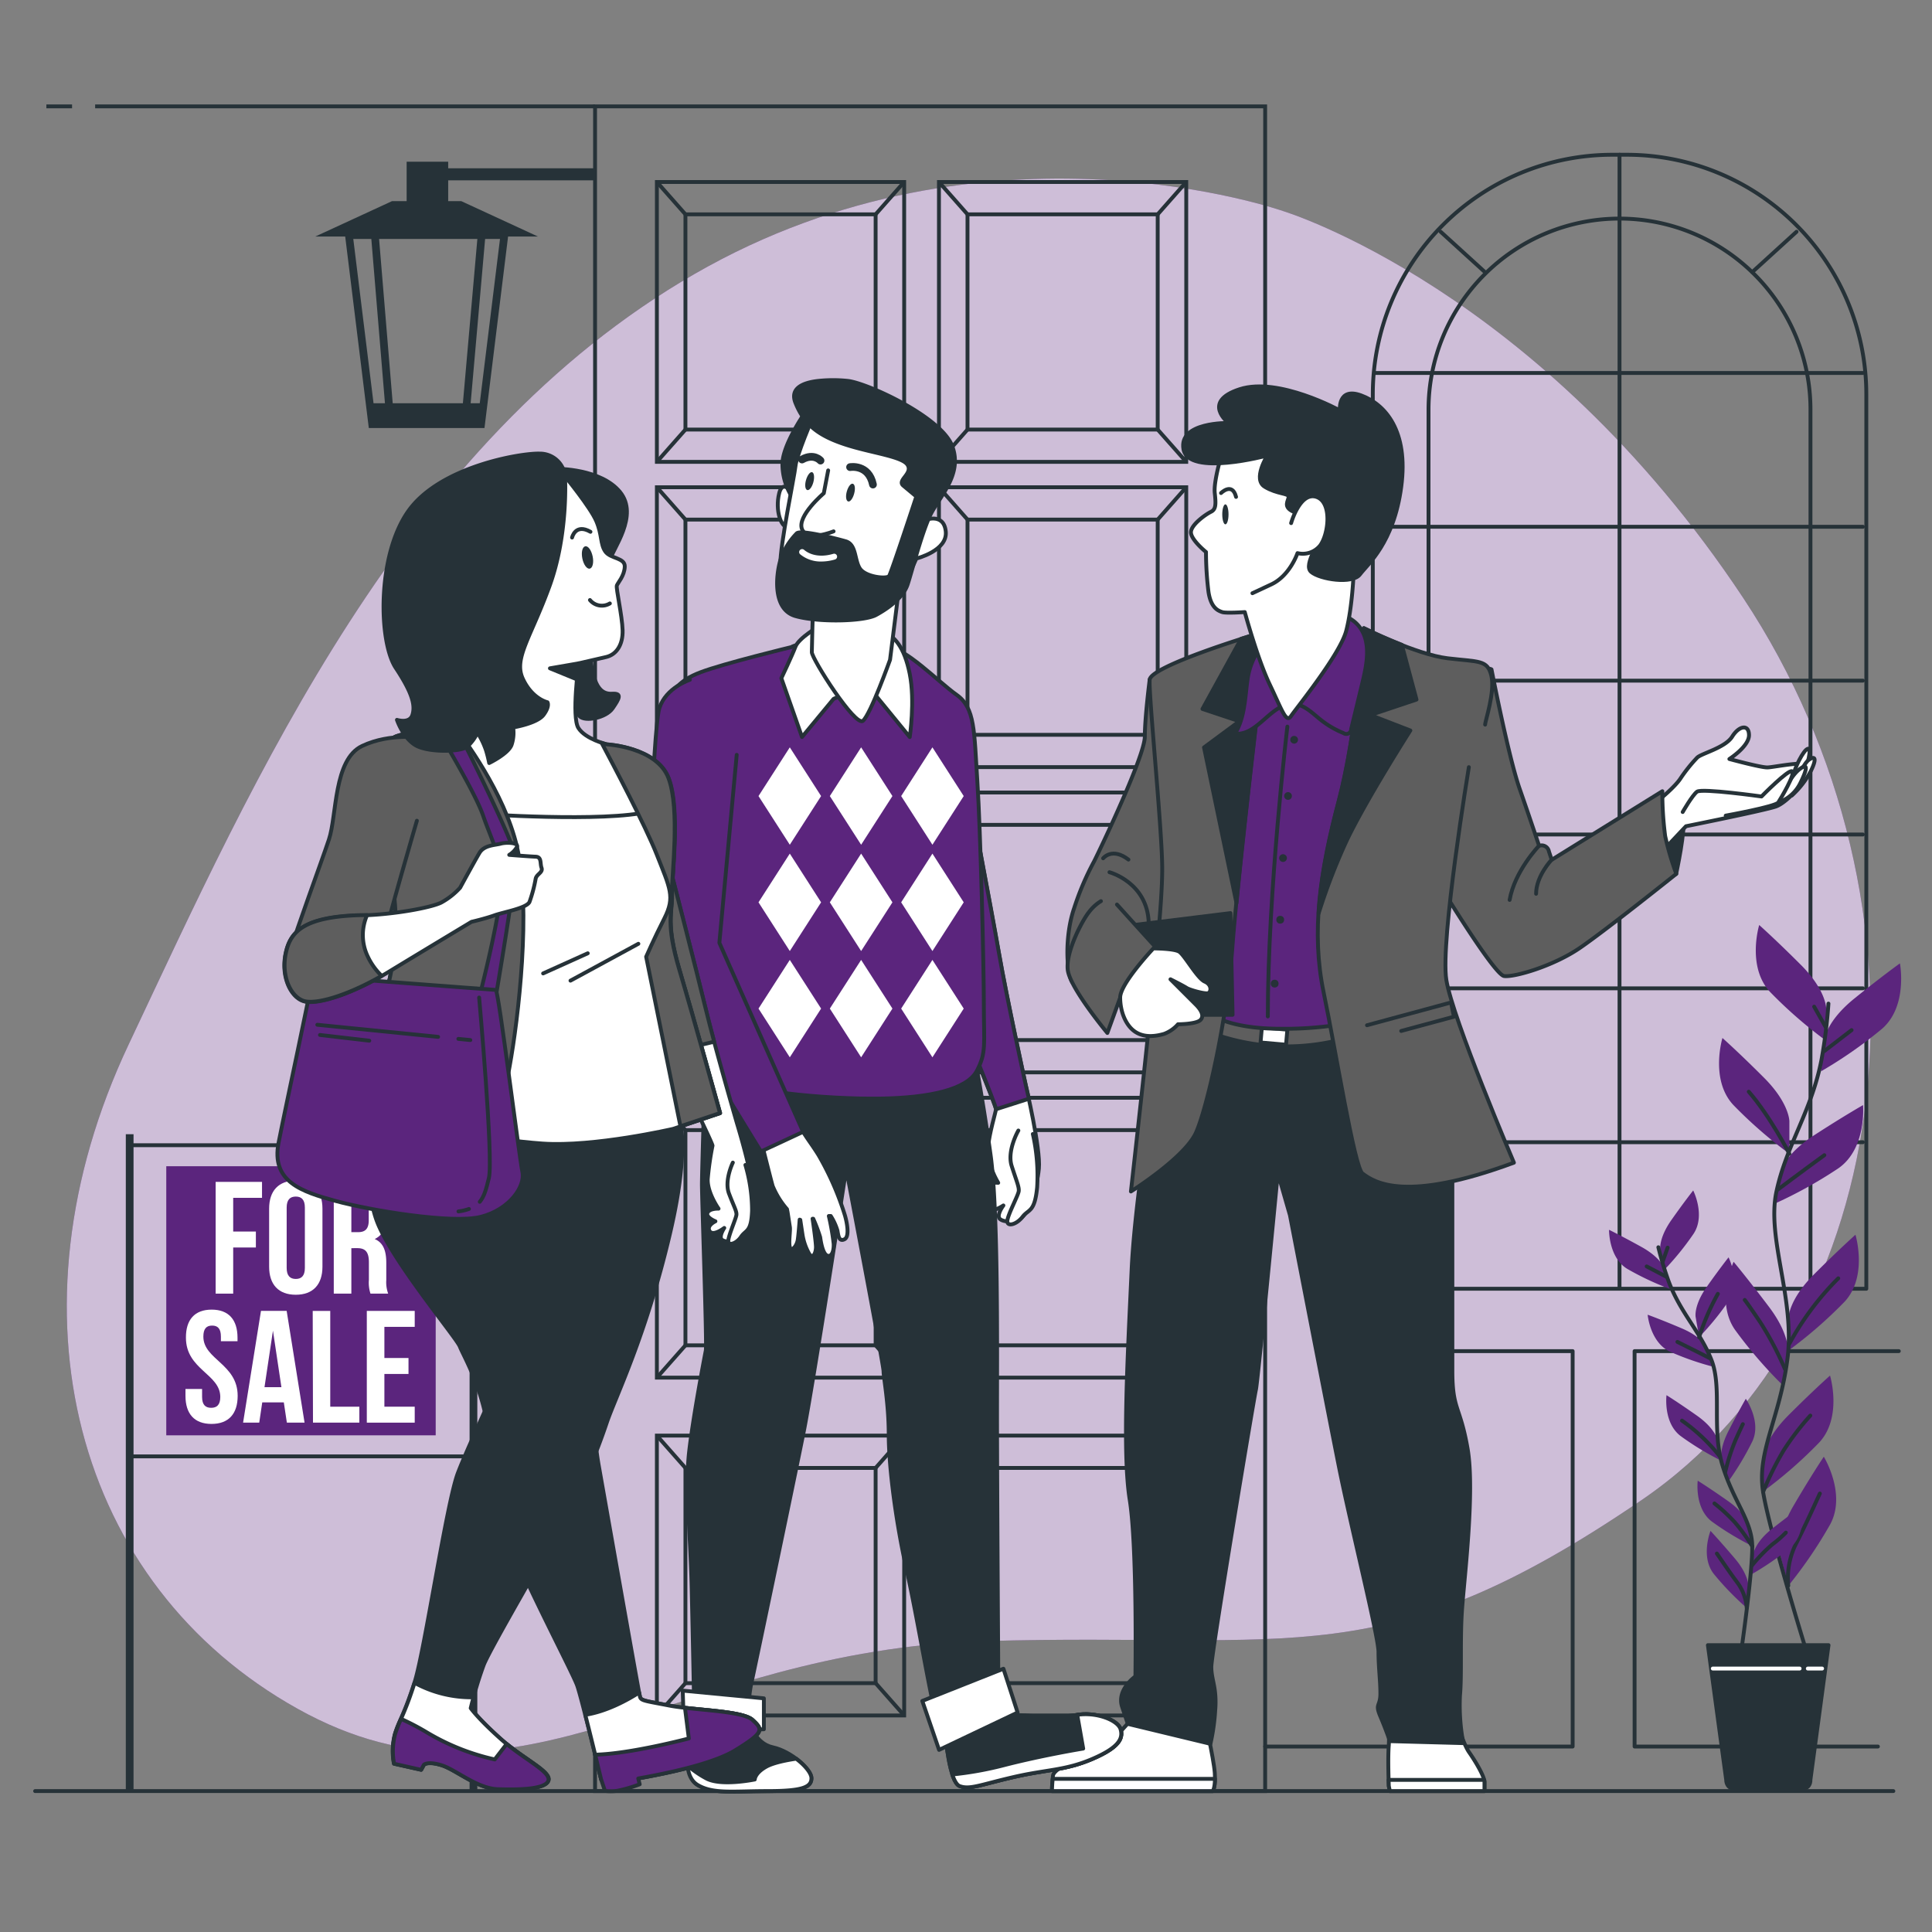 <svg xmlns="http://www.w3.org/2000/svg" viewBox="0 0 500 500"><rect x="0" y="0" width="500" height="500" fill="#808080" stroke="none"/><g id="freepik--background-simple--inject-104"><path d="M332.3,54.7s-77-27.37-152.56,16.21S66,201,33.29,270.32s-13.9,139.8,43.79,171.94S174,427,254.93,424.71,357.62,434,424.78,388.26s79.29-153.69,26.32-233.58S332.3,54.7,332.3,54.7Z" style="fill:#5B257D"></path><path d="M332.3,54.7s-77-27.37-152.56,16.21S66,201,33.29,270.32s-13.9,139.8,43.79,171.94S174,427,254.93,424.71,357.62,434,424.78,388.26s79.29-153.69,26.32-233.58S332.3,54.7,332.3,54.7Z" style="fill:#fff;opacity:0.7"></path></g><g id="freepik--Floor--inject-104"><line x1="9.09" y1="463.53" x2="490" y2="463.53" style="fill:none;stroke:#263238;stroke-linecap:round;stroke-linejoin:round"></line></g><g id="freepik--Window--inject-104"><path d="M417.28,40.05H421a62,62,0,0,1,62,62V333.53a0,0,0,0,1,0,0H355.28a0,0,0,0,1,0,0V102.05A62,62,0,0,1,417.28,40.05Z" style="fill:none;stroke:#263238;stroke-linecap:round;stroke-linejoin:round"></path><path d="M369.7,332.84V106a49.43,49.43,0,0,1,49.43-49.43h0A49.42,49.42,0,0,1,468.55,106V332.84" style="fill:none;stroke:#263238;stroke-linecap:round;stroke-linejoin:round"></path><line x1="419.13" y1="40.05" x2="419.13" y2="333.18" style="fill:none;stroke:#263238;stroke-linecap:round;stroke-linejoin:round"></line><line x1="355.97" y1="96.52" x2="482.11" y2="96.52" style="fill:none;stroke:#263238;stroke-linecap:round;stroke-linejoin:round"></line><line x1="355.97" y1="136.33" x2="482.11" y2="136.33" style="fill:none;stroke:#263238;stroke-linecap:round;stroke-linejoin:round"></line><line x1="355.97" y1="176.15" x2="482.11" y2="176.15" style="fill:none;stroke:#263238;stroke-linecap:round;stroke-linejoin:round"></line><line x1="355.97" y1="215.97" x2="482.11" y2="215.97" style="fill:none;stroke:#263238;stroke-linecap:round;stroke-linejoin:round"></line><line x1="355.97" y1="255.78" x2="482.11" y2="255.78" style="fill:none;stroke:#263238;stroke-linecap:round;stroke-linejoin:round"></line><line x1="355.97" y1="295.6" x2="482.11" y2="295.6" style="fill:none;stroke:#263238;stroke-linecap:round;stroke-linejoin:round"></line><line x1="372.84" y1="59.98" x2="384.28" y2="70.4" style="fill:none;stroke:#263238;stroke-linecap:round;stroke-linejoin:round"></line><line x1="464.94" y1="59.98" x2="453.5" y2="70.4" style="fill:none;stroke:#263238;stroke-linecap:round;stroke-linejoin:round"></line><line x1="327.5" y1="257.25" x2="352.18" y2="257.25" style="fill:none;stroke:#263238;stroke-linecap:round;stroke-linejoin:round"></line><polyline points="328 272 341 272 341 349.67 407 349.67 407 452 327.42 452" style="fill:none;stroke:#263238;stroke-linecap:round;stroke-linejoin:round"></polyline><polyline points="491.41 349.67 423.03 349.67 423.03 452 486 452" style="fill:none;stroke:#263238;stroke-linecap:round;stroke-linejoin:round"></polyline></g><g id="freepik--Door--inject-104"><rect x="154" y="27.53" width="173.42" height="436" style="fill:none;stroke:#263238;stroke-miterlimit:10"></rect><circle cx="317.73" cy="242.96" r="7.36" transform="translate(-24.66 449.72) rotate(-68.53)" style="fill:none;stroke:#263238;stroke-miterlimit:10"></circle><path d="M320.68,243a2.95,2.95,0,1,0-2.95,2.95A2.94,2.94,0,0,0,320.68,243Z" style="fill:none;stroke:#263238;stroke-miterlimit:10"></path><rect x="170" y="47.1" width="64" height="72.43" style="fill:none;stroke:#263238;stroke-miterlimit:10"></rect><rect x="177.39" y="55.47" width="49.22" height="55.7" style="fill:none;stroke:#263238;stroke-miterlimit:10"></rect><line x1="170" y1="47.1" x2="177.39" y2="55.47" style="fill:none;stroke:#263238;stroke-miterlimit:10"></line><line x1="177.39" y1="111.17" x2="170" y2="119.53" style="fill:none;stroke:#263238;stroke-miterlimit:10"></line><line x1="226.61" y1="111.17" x2="234" y2="119.53" style="fill:none;stroke:#263238;stroke-miterlimit:10"></line><line x1="234" y1="47.1" x2="226.61" y2="55.47" style="fill:none;stroke:#263238;stroke-miterlimit:10"></line><rect x="170" y="126.1" width="64" height="72.43" style="fill:none;stroke:#263238;stroke-miterlimit:10"></rect><rect x="177.39" y="134.47" width="49.22" height="55.7" style="fill:none;stroke:#263238;stroke-miterlimit:10"></rect><line x1="170" y1="126.1" x2="177.39" y2="134.47" style="fill:none;stroke:#263238;stroke-miterlimit:10"></line><line x1="177.39" y1="190.17" x2="170" y2="198.53" style="fill:none;stroke:#263238;stroke-miterlimit:10"></line><line x1="226.61" y1="190.17" x2="234" y2="198.53" style="fill:none;stroke:#263238;stroke-miterlimit:10"></line><line x1="234" y1="126.1" x2="226.61" y2="134.47" style="fill:none;stroke:#263238;stroke-miterlimit:10"></line><rect x="170" y="205.1" width="64" height="72.43" style="fill:none;stroke:#263238;stroke-miterlimit:10"></rect><rect x="177.39" y="213.47" width="49.22" height="55.7" style="fill:none;stroke:#263238;stroke-miterlimit:10"></rect><line x1="170" y1="205.1" x2="177.39" y2="213.47" style="fill:none;stroke:#263238;stroke-miterlimit:10"></line><line x1="177.39" y1="269.17" x2="170" y2="277.53" style="fill:none;stroke:#263238;stroke-miterlimit:10"></line><line x1="226.61" y1="269.17" x2="234" y2="277.53" style="fill:none;stroke:#263238;stroke-miterlimit:10"></line><line x1="234" y1="205.1" x2="226.61" y2="213.47" style="fill:none;stroke:#263238;stroke-miterlimit:10"></line><rect x="170" y="284.1" width="64" height="72.43" style="fill:none;stroke:#263238;stroke-miterlimit:10"></rect><rect x="177.39" y="292.47" width="49.22" height="55.7" style="fill:none;stroke:#263238;stroke-miterlimit:10"></rect><line x1="170" y1="284.1" x2="177.39" y2="292.47" style="fill:none;stroke:#263238;stroke-miterlimit:10"></line><line x1="177.39" y1="348.17" x2="170" y2="356.53" style="fill:none;stroke:#263238;stroke-miterlimit:10"></line><line x1="226.61" y1="348.17" x2="234" y2="356.53" style="fill:none;stroke:#263238;stroke-miterlimit:10"></line><line x1="234" y1="284.1" x2="226.61" y2="292.47" style="fill:none;stroke:#263238;stroke-miterlimit:10"></line><rect x="170" y="371.53" width="64" height="72.43" style="fill:none;stroke:#263238;stroke-miterlimit:10"></rect><rect x="177.39" y="379.9" width="49.22" height="55.7" style="fill:none;stroke:#263238;stroke-miterlimit:10"></rect><line x1="170" y1="371.53" x2="177.39" y2="379.9" style="fill:none;stroke:#263238;stroke-miterlimit:10"></line><line x1="177.39" y1="435.6" x2="170" y2="443.96" style="fill:none;stroke:#263238;stroke-miterlimit:10"></line><line x1="226.61" y1="435.6" x2="234" y2="443.96" style="fill:none;stroke:#263238;stroke-miterlimit:10"></line><line x1="234" y1="371.53" x2="226.61" y2="379.9" style="fill:none;stroke:#263238;stroke-miterlimit:10"></line><rect x="243" y="47.1" width="64" height="72.43" style="fill:none;stroke:#263238;stroke-miterlimit:10"></rect><rect x="250.39" y="55.47" width="49.22" height="55.7" style="fill:none;stroke:#263238;stroke-miterlimit:10"></rect><line x1="243" y1="47.1" x2="250.39" y2="55.47" style="fill:none;stroke:#263238;stroke-miterlimit:10"></line><line x1="250.39" y1="111.17" x2="243" y2="119.53" style="fill:none;stroke:#263238;stroke-miterlimit:10"></line><line x1="299.61" y1="111.17" x2="307" y2="119.53" style="fill:none;stroke:#263238;stroke-miterlimit:10"></line><line x1="307" y1="47.1" x2="299.61" y2="55.47" style="fill:none;stroke:#263238;stroke-miterlimit:10"></line><rect x="243" y="126.1" width="64" height="72.43" style="fill:none;stroke:#263238;stroke-miterlimit:10"></rect><rect x="250.39" y="134.47" width="49.22" height="55.7" style="fill:none;stroke:#263238;stroke-miterlimit:10"></rect><line x1="243" y1="126.1" x2="250.39" y2="134.47" style="fill:none;stroke:#263238;stroke-miterlimit:10"></line><line x1="250.39" y1="190.17" x2="243" y2="198.53" style="fill:none;stroke:#263238;stroke-miterlimit:10"></line><line x1="299.61" y1="190.17" x2="307" y2="198.53" style="fill:none;stroke:#263238;stroke-miterlimit:10"></line><line x1="307" y1="126.1" x2="299.61" y2="134.47" style="fill:none;stroke:#263238;stroke-miterlimit:10"></line><rect x="243" y="205.1" width="64" height="72.43" style="fill:none;stroke:#263238;stroke-miterlimit:10"></rect><rect x="250.39" y="213.47" width="49.22" height="55.7" style="fill:none;stroke:#263238;stroke-miterlimit:10"></rect><line x1="243" y1="205.1" x2="250.39" y2="213.47" style="fill:none;stroke:#263238;stroke-miterlimit:10"></line><line x1="250.39" y1="269.17" x2="243" y2="277.53" style="fill:none;stroke:#263238;stroke-miterlimit:10"></line><line x1="299.61" y1="269.17" x2="307" y2="277.53" style="fill:none;stroke:#263238;stroke-miterlimit:10"></line><line x1="307" y1="205.1" x2="299.61" y2="213.47" style="fill:none;stroke:#263238;stroke-miterlimit:10"></line><rect x="243" y="284.1" width="64" height="72.43" style="fill:none;stroke:#263238;stroke-miterlimit:10"></rect><rect x="250.39" y="292.47" width="49.22" height="55.7" style="fill:none;stroke:#263238;stroke-miterlimit:10"></rect><line x1="243" y1="284.1" x2="250.39" y2="292.47" style="fill:none;stroke:#263238;stroke-miterlimit:10"></line><line x1="250.39" y1="348.17" x2="243" y2="356.53" style="fill:none;stroke:#263238;stroke-miterlimit:10"></line><line x1="299.61" y1="348.17" x2="307" y2="356.53" style="fill:none;stroke:#263238;stroke-miterlimit:10"></line><line x1="307" y1="284.1" x2="299.61" y2="292.47" style="fill:none;stroke:#263238;stroke-miterlimit:10"></line><rect x="243" y="371.53" width="64" height="72.43" style="fill:none;stroke:#263238;stroke-miterlimit:10"></rect><rect x="250.39" y="379.9" width="49.22" height="55.7" style="fill:none;stroke:#263238;stroke-miterlimit:10"></rect><line x1="243" y1="371.53" x2="250.39" y2="379.9" style="fill:none;stroke:#263238;stroke-miterlimit:10"></line><line x1="250.39" y1="435.6" x2="243" y2="443.96" style="fill:none;stroke:#263238;stroke-miterlimit:10"></line><line x1="299.61" y1="435.6" x2="307" y2="443.96" style="fill:none;stroke:#263238;stroke-miterlimit:10"></line><line x1="307" y1="371.53" x2="299.61" y2="379.9" style="fill:none;stroke:#263238;stroke-miterlimit:10"></line><line x1="18.65" y1="27.53" x2="12" y2="27.53" style="fill:none;stroke:#263238;stroke-miterlimit:10"></line><line x1="154" y1="27.53" x2="24.62" y2="27.53" style="fill:none;stroke:#263238;stroke-miterlimit:10"></line></g><g id="freepik--Lantern--inject-104"><polygon points="124.5 109.77 96.33 109.77 90.3 60.84 130.53 60.84 124.5 109.77" style="fill:none;stroke:#263238;stroke-miterlimit:10;stroke-width:2px"></polygon><polygon points="136.94 60.71 83.88 60.71 101.57 52.55 119.26 52.55 136.94 60.71" style="fill:#263238;stroke:#263238;stroke-miterlimit:10"></polygon><line x1="101.06" y1="109.57" x2="97.05" y2="61.21" style="fill:none;stroke:#263238;stroke-miterlimit:10;stroke-width:2px"></line><line x1="120.34" y1="109.57" x2="124.6" y2="61.21" style="fill:none;stroke:#263238;stroke-miterlimit:10;stroke-width:2px"></line><polygon points="95.73 104.86 96.33 109.77 124.5 109.77 125.1 104.86 95.73 104.86" style="fill:#263238;stroke:#263238;stroke-miterlimit:10"></polygon><rect x="105.74" y="42.35" width="9.75" height="11.02" style="fill:#263238;stroke:#263238;stroke-miterlimit:10"></rect><rect x="114" y="44.05" width="39.72" height="2.12" style="fill:#263238;stroke:#263238;stroke-miterlimit:10"></rect></g><g id="freepik--Sign--inject-104"><rect x="33.56" y="296.38" width="88.65" height="80.53" style="fill:none;stroke:#263238;stroke-miterlimit:10"></rect><rect x="43.03" y="301.82" width="69.73" height="69.64" style="fill:#5B257D"></rect><line x1="33.56" y1="293.53" x2="33.56" y2="463.5" style="fill:none;stroke:#263238;stroke-linejoin:round;stroke-width:2px"></line><line x1="122.53" y1="293.53" x2="122.53" y2="463.5" style="fill:none;stroke:#263238;stroke-linejoin:round;stroke-width:2px"></line><path d="M60.35,318.72h5.87v4.13H60.35v11.94H55.81V305.87h12V310H60.35Z" style="fill:#fff"></path><path d="M69.65,312.81c0-4.63,2.44-7.27,6.9-7.27s6.9,2.64,6.9,7.27v15c0,4.63-2.44,7.27-6.9,7.27s-6.9-2.64-6.9-7.27Zm4.54,15.33c0,2.06.91,2.85,2.36,2.85s2.35-.79,2.35-2.85V312.52c0-2.07-.9-2.85-2.35-2.85s-2.36.78-2.36,2.85Z" style="fill:#fff"></path><path d="M95.88,334.79a9.06,9.06,0,0,1-.41-3.55v-4.55c0-2.68-.91-3.67-3-3.67H90.93v11.77H86.38V305.87h6.86c4.71,0,6.73,2.19,6.73,6.65v2.27c0,3-1,4.92-3,5.87,2.27.95,3,3.14,3,6.16v4.46a8.59,8.59,0,0,0,.49,3.51ZM90.93,310v8.88H92.7c1.7,0,2.73-.74,2.73-3.05V313c0-2.07-.7-3-2.31-3Z" style="fill:#fff"></path><path d="M54.78,338.93c4.42,0,6.69,2.64,6.69,7.27v.91h-4.3v-1.2c0-2.07-.82-2.85-2.27-2.85s-2.27.78-2.27,2.85c0,5.95,8.88,7.06,8.88,15.33,0,4.63-2.31,7.27-6.77,7.27S48,365.87,48,361.24v-1.78h4.3v2.07c0,2.06.9,2.81,2.35,2.81s2.36-.75,2.36-2.81c0-5.95-8.89-7.07-8.89-15.33C48.08,341.57,50.36,338.93,54.78,338.93Z" style="fill:#fff"></path><path d="M78.82,368.18H74.24l-.79-5.25H67.87l-.78,5.25H62.91l4.63-28.92h6.65ZM68.45,359h4.38l-2.19-14.63Z" style="fill:#fff"></path><path d="M80.93,339.26h4.54v24.79H93v4.13h-12Z" style="fill:#fff"></path><path d="M99.48,351.45h6.24v4.13H99.48v8.47h7.85v4.13H94.93V339.26h12.4v4.13H99.48Z" style="fill:#fff"></path></g><g id="freepik--Plant--inject-104"><path d="M472.61,260.93s0-4.68-6.56-11.24-10.77-10.3-10.77-10.3-3.28,10.77,2.81,17.32a115.23,115.23,0,0,0,14.52,12.65Z" style="fill:#5B257D"></path><path d="M463.09,290.17s0-4.68-6.55-11.24-10.77-10.3-10.77-10.3-3.28,10.77,2.81,17.33a115.15,115.15,0,0,0,14.51,12.64Z" style="fill:#5B257D"></path><path d="M472.19,268.9s.5-4.65,7.71-10.48,11.8-9.1,11.8-9.1,2.12,11.05-4.63,16.93a114.93,114.93,0,0,1-15.77,11Z" style="fill:#5B257D"></path><path d="M460.7,303.44s1-4.58,8.77-9.62S482.15,286,482.15,286s1,11.21-6.37,16.35a115.76,115.76,0,0,1-16.85,9.32Z" style="fill:#5B257D"></path><path d="M462.86,341.09s0-4.68,6.56-11.24,10.77-10.3,10.77-10.3,3.27,10.77-2.81,17.33a115.66,115.66,0,0,1-14.52,12.64Z" style="fill:#5B257D"></path><path d="M462.75,350.28s.67-4.63-4.89-12-9.2-11.73-9.2-11.73-4.77,10.19.32,17.55a115.78,115.78,0,0,0,12.57,14.57Z" style="fill:#5B257D"></path><path d="M456.29,377.52s0-4.68,6.55-11.24S473.61,356,473.61,356s3.28,10.77-2.81,17.33A115.15,115.15,0,0,1,456.29,386Z" style="fill:#5B257D"></path><path d="M460.67,402.21s-1.19-4.53,3.49-12.53S472,377,472,377s5.9,9.59,1.67,17.47a115.73,115.73,0,0,1-10.84,15.91Z" style="fill:#5B257D"></path><path d="M473.2,259.73a131.26,131.26,0,0,1-1.8,14.54c-2.59,13.39-9.07,22-11.66,34.12s4.85,27.67,2.86,43.2-8,24.17-6.31,34.53,11,40.54,11,40.54" style="fill:none;stroke:#263238;stroke-linecap:round;stroke-linejoin:round"></path><line x1="472.13" y1="272.02" x2="479.19" y2="266.59" style="fill:none;stroke:#263238;stroke-linecap:round;stroke-linejoin:round"></line><line x1="472.46" y1="265.77" x2="469.5" y2="260.52" style="fill:none;stroke:#263238;stroke-linecap:round;stroke-linejoin:round"></line><path d="M460.14,307.83s5.91-4.44,12-8.87" style="fill:none;stroke:#263238;stroke-linecap:round;stroke-linejoin:round"></path><path d="M463.09,298.6s-4.93-9.66-10.51-16.07" style="fill:none;stroke:#263238;stroke-linecap:round;stroke-linejoin:round"></path><path d="M463.09,347.75a73.29,73.29,0,0,1,12.65-16.92" style="fill:none;stroke:#263238;stroke-linecap:round;stroke-linejoin:round"></path><path d="M461.94,354.32a82.27,82.27,0,0,0-6.4-12.15c-3.45-5.1-4-5.75-4-5.75" style="fill:none;stroke:#263238;stroke-linecap:round;stroke-linejoin:round"></path><path d="M456.29,386.12a79.5,79.5,0,0,1,5.32-10.77,69.29,69.29,0,0,1,6.9-9" style="fill:none;stroke:#263238;stroke-linecap:round;stroke-linejoin:round"></path><path d="M462.8,410.37A20.1,20.1,0,0,1,464.57,400c2.47-4.77,5.26-11,6.41-13.48" style="fill:none;stroke:#263238;stroke-linecap:round;stroke-linejoin:round"></path><path d="M429.68,323.48s-.51-2.93,2.89-7.76,5.63-7.63,5.63-7.63,3.23,6.4.12,11.17a72.43,72.43,0,0,1-7.73,9.51Z" style="fill:#5B257D"></path><path d="M438.82,340.79s-.51-2.94,2.89-7.76,5.64-7.63,5.64-7.63,3.22,6.4.11,11.17a72.75,72.75,0,0,1-7.73,9.5Z" style="fill:#5B257D"></path><path d="M430.8,328.44s-.81-2.87-6-5.74-8.38-4.43-8.38-4.43-.13,7.17,4.73,10.12a73.62,73.62,0,0,0,11.09,5.21Z" style="fill:#5B257D"></path><path d="M441.76,348.85s-1.11-2.77-6.54-5.08-8.81-3.52-8.81-3.52.63,7.13,5.78,9.56a73.43,73.43,0,0,0,11.57,4Z" style="fill:#5B257D"></path><path d="M444.49,372.69s-.51-2.93-5.33-6.33-7.87-5.29-7.87-5.29-.89,7.11,3.64,10.56A73.16,73.16,0,0,0,445.41,378Z" style="fill:#5B257D"></path><path d="M445.56,378.44s-.92-2.83,1.76-8.09,4.49-8.35,4.49-8.35,4.1,5.88,1.71,11a74.24,74.24,0,0,1-6.3,10.51Z" style="fill:#5B257D"></path><path d="M453.79,402.13s.34-3,5-6.63,7.55-5.73,7.55-5.73,1.29,7.05-3,10.75a73.21,73.21,0,0,1-10.1,6.94Z" style="fill:#5B257D"></path><path d="M452.57,394.82s-.51-2.93-5.33-6.33-7.87-5.29-7.87-5.29-.89,7.11,3.64,10.56a73.34,73.34,0,0,0,10.47,6.35Z" style="fill:#5B257D"></path><path d="M452.5,410.78s.26-3-3.55-7.48-6.27-7.11-6.27-7.11-2.66,6.66.85,11.14a73.3,73.3,0,0,0,8.52,8.8Z" style="fill:#5B257D"></path><path d="M429.18,322.79a84.39,84.39,0,0,0,2.7,8.93c3.08,8.11,8.08,12.82,11,20.13s0,17.87,2.9,27.4,7.66,14.28,7.7,21-2.6,25.27-2.6,25.27" style="fill:none;stroke:#263238;stroke-linecap:round;stroke-linejoin:round"></path><line x1="431.18" y1="330.38" x2="426.16" y2="327.75" style="fill:none;stroke:#263238;stroke-linecap:round;stroke-linejoin:round"></line><line x1="430.3" y1="326.5" x2="431.58" y2="322.89" style="fill:none;stroke:#263238;stroke-linecap:round;stroke-linejoin:round"></line><path d="M442.59,351.54s-4.19-2.14-8.48-4.26" style="fill:none;stroke:#263238;stroke-linecap:round;stroke-linejoin:round"></path><path d="M439.73,346.07a60.76,60.76,0,0,1,4.85-11.22" style="fill:none;stroke:#263238;stroke-linecap:round;stroke-linejoin:round"></path><path d="M445.07,376.9a46.65,46.65,0,0,0-9.77-9.24" style="fill:none;stroke:#263238;stroke-linecap:round;stroke-linejoin:round"></path><path d="M446.5,380.89a52.88,52.88,0,0,1,2.7-8.32c1.61-3.57,1.85-4,1.85-4" style="fill:none;stroke:#263238;stroke-linecap:round;stroke-linejoin:round"></path><path d="M453.28,405.29a43.39,43.39,0,0,1,5.39-5.6,29.5,29.5,0,0,0,3.51-3.05" style="fill:none;stroke:#263238;stroke-linecap:round;stroke-linejoin:round"></path><path d="M453.5,400.22A49.24,49.24,0,0,0,449,394a44.24,44.24,0,0,0-5.3-4.91" style="fill:none;stroke:#263238;stroke-linecap:round;stroke-linejoin:round"></path><path d="M452.05,416.13a12.7,12.7,0,0,0-2.24-6.31c-2.06-2.72-4.49-6.34-5.48-7.76" style="fill:none;stroke:#263238;stroke-linecap:round;stroke-linejoin:round"></path><path d="M467.09,462.73H448.21c-.82,0-1.48-1-1.48-2.16L442,425.76h31.22l-4.68,34.81C468.58,461.76,467.92,462.73,467.09,462.73Z" style="fill:#263238;stroke:#263238;stroke-linecap:round;stroke-linejoin:round"></path><line x1="443.27" y1="431.82" x2="465.74" y2="431.82" style="fill:none;stroke:#fff;stroke-linecap:round;stroke-linejoin:round"></line><line x1="467.86" y1="431.82" x2="471.56" y2="431.82" style="fill:none;stroke:#fff;stroke-linecap:round;stroke-linejoin:round"></line></g><g id="freepik--character-3--inject-104"><path d="M293.31,444.31s-5.27,6.58-8.43,8.16-12.11,4.74-12.38,7.11-.26,3.95-.26,3.95h41.62s.79-1,.52-4.74-2.89-15.27-2.89-15.27Z" style="fill:#fff;stroke:#263238;stroke-linecap:round;stroke-linejoin:round"></path><path d="M314.43,460.37h-42c-.18,1.93-.18,3.16-.18,3.16h41.62S314.41,462.79,314.43,460.37Z" style="fill:#fff;stroke:#263238;stroke-linecap:round;stroke-linejoin:round"></path><path d="M359.42,462.22s-.29-7.32,0-10.54a46.66,46.66,0,0,0-.26-7.9h17.38s1.85,7.11,3.69,9.74,3.95,6.33,3.95,7.64v2.37H359.69Z" style="fill:#fff;stroke:#263238;stroke-linecap:round;stroke-linejoin:round"></path><path d="M384.18,461.16a2.2,2.2,0,0,0-.08-.52H359.37l.05,1.58.27,1.31h24.49Z" style="fill:#fff;stroke:#263238;stroke-linecap:round;stroke-linejoin:round"></path><path d="M301.22,264.74s-7.38,42.27-8.36,63.91-2.46,47.19-.49,59.48,1.47,45.72,1.47,45.72-4.91,3.44-3.44,7.87l1.48,4.42,21.38,5.16a53.24,53.24,0,0,0,1.23-8.6c.49-5.9-1-7.87-1-11.31s11.05-69.77,11.54-71.73,5.67-56.09,5.67-56.09l3.14,10.93s9.71,50.23,12.66,65,10.25,44,10.25,48,.49,7.37.49,10.81-1.47,2.46,0,5.9,2.46,6.4,2.46,6.4l19,.51a52.66,52.66,0,0,1-.86-12.31c.49-5.41,0-13.77.49-21.63s3.44-31,1.48-42.28-3.94-9.84-3.94-20.16V291.77c0-8.84-4.91-27.53-4.91-27.53s-34.91,3.45-47.2,2.46S301.22,264.74,301.22,264.74Z" style="fill:#263238;stroke:#263238;stroke-linecap:round;stroke-linejoin:round"></path><path d="M314.06,267.54a56.54,56.54,0,0,0,36.92.32l-1-5.18s-19.76.32-26.24-.65-10-1.29-10-1.29" style="fill:#5e5e5e;stroke:#263238;stroke-linecap:round;stroke-linejoin:round"></path><rect x="326.39" y="266.18" width="6.62" height="3.91" transform="translate(24.83 -27.93) rotate(5.04)" style="fill:#fff;stroke:#263238;stroke-linecap:round;stroke-linejoin:round"></rect><path d="M340,161.94s-13.93,3.24-18.79,5.18-5.83,40.49-5.83,54.75-3.89,38.54-2.91,39.84,6.47,4.53,18.78,4.53a91.31,91.31,0,0,0,20.09-1.94s-5.19-22,1-43.08,9.39-48.59,7.12-53.13S340,161.94,340,161.94Z" style="fill:#5B257D;stroke:#263238;stroke-linecap:round;stroke-linejoin:round"></path><path d="M333.17,188.05s-5.06,42.56-5.06,75" style="fill:none;stroke:#263238;stroke-linecap:round;stroke-linejoin:round"></path><path d="M335.92,191.45a1,1,0,1,1-1-1A1,1,0,0,1,335.92,191.45Z" style="fill:#263238"></path><path d="M334.34,206a1,1,0,1,1-1-1A1,1,0,0,1,334.34,206Z" style="fill:#263238"></path><path d="M333.05,222.07a1,1,0,1,1-1-1A1,1,0,0,1,333.05,222.07Z" style="fill:#263238"></path><circle cx="331.32" cy="238.03" r="1.01" style="fill:#263238"></circle><circle cx="329.88" cy="254.56" r="1.01" style="fill:#263238"></circle><path d="M297.54,175.87s-1.26,9.76-1.26,14.75-11.45,28.95-13.11,32.27A71.17,71.17,0,0,0,278,235c-2.49,7.2-2,16.47-.61,19s9.21,2.63,14.47-.42,10.52-13.57,11.91-27.14.27-39.62-.28-44.6S300.74,174.69,297.54,175.87Z" style="fill:#5e5e5e;stroke:#263238;stroke-linecap:round;stroke-linejoin:round"></path><path d="M287.13,225.73s9.83,2.63,10.16,13.11" style="fill:none;stroke:#263238;stroke-linecap:round;stroke-linejoin:round"></path><path d="M285.49,222.13s2.29-2.95,6.55.33" style="fill:none;stroke:#263238;stroke-linecap:round;stroke-linejoin:round"></path><path d="M325.72,181.38s-5.51,46.32-6.81,64.13-6.47,41.14-9.39,47.62-16.84,15.22-16.84,15.22,2.59-23,4.21-38.54,3.89-35,3.89-45-3.57-45.35-3.24-48.91,27.21-11.66,27.21-11.66A44.71,44.71,0,0,1,325.72,181.38Z" style="fill:#5e5e5e;stroke:#263238;stroke-linecap:round;stroke-linejoin:round"></path><path d="M320,233.71c2.05-21,5.77-52.33,5.77-52.33a44.71,44.71,0,0,0-1-17.17s-1.41.42-3.57,1.11l-10,18.16,9.55,3.18-9.15,6.77Z" style="fill:#263238;stroke:#263238;stroke-linecap:round;stroke-linejoin:round"></path><path d="M433.79,226.15s2.54-11.6,1.82-14.86-8-.36-8,3.26S431.62,224.34,433.79,226.15Z" style="fill:#263238;stroke:#263238;stroke-linecap:round;stroke-linejoin:round"></path><path d="M429.45,206.94s4-3.26,5.43-5.43a40,40,0,0,1,4.35-5.44c1.09-1.09,7.25-2.54,9.06-5.43s4.35-3.27,4.35-.37-5.08,6.16-5.08,6.16,8,2.18,9.79,2.18,11.23-2.18,11.23,0-5.8,9.06-9.06,10.14-23.19,5.08-23.19,5.08l-5.8,6.16S427.27,213.1,429.45,206.94Z" style="fill:#fff;stroke:#263238;stroke-linecap:round;stroke-linejoin:round"></path><path d="M467.45,198.59s1.61-5.11.44-4.82-3.51,5.11-3.8,7S467.45,198.59,467.45,198.59Z" style="fill:#fff;stroke:#263238;stroke-linecap:round;stroke-linejoin:round"></path><path d="M463.72,205.88a23.26,23.26,0,0,0,5-6.49c1.77-3.7.6-3.64-.64-2.71s-2.67,4.35-3.66,5.88-2,2.93-2,2.93" style="fill:#fff;stroke:#263238;stroke-linecap:round;stroke-linejoin:round"></path><path d="M460.21,207.68a9.89,9.89,0,0,0,5.63-4.85c1.9-3.8,1.9-5,.59-4.24s-2.34,2-3.65,4.09a10.17,10.17,0,0,1-3.37,3.21" style="fill:#fff;stroke:#263238;stroke-linecap:round;stroke-linejoin:round"></path><path d="M435.48,210.15s2.47-4.33,3.71-5.26,16.69,1.24,16.69,1.24,7-7.14,7.92-6.52-2.9,7-3.59,8.07-13.6,3.4-13.6,3.4" style="fill:#fff;stroke:#263238;stroke-linecap:round;stroke-linejoin:round"></path><path d="M386,173.24s4.35,22.47,7.25,30.8,5.07,14.86,5.07,14.86a1.91,1.91,0,0,1,2.54,1.45l.72,2.17,28.63-17.75a87.75,87.75,0,0,0,.73,11.59,72.26,72.26,0,0,0,2.89,9.79s-18.11,14.49-25,19.2-17,7.61-19.57,7.25-16.67-23.55-16.67-23.55,5.44-31.53,6.16-42S384.15,172.16,386,173.24Z" style="fill:#5e5e5e;stroke:#263238;stroke-linecap:round;stroke-linejoin:round"></path><path d="M401.54,222.52s-4,4.2-4,8.79" style="fill:none;stroke:#263238;stroke-linecap:round;stroke-linejoin:round"></path><path d="M398.28,218.9s-6.28,6.51-7.59,14" style="fill:none;stroke:#263238;stroke-linecap:round;stroke-linejoin:round"></path><path d="M380.14,198.54s-7.45,45-5.83,55.07S391.8,300.9,391.8,300.9c-28,10.36-36,5.19-39.19,2.8-2.09-1.57-6.81-31.3-10.05-46.85s-1-31.1,3.89-49.56,6.48-44.7,6.48-44.7,13.6,6.8,21.7,7.77,10.36.33,11.34,4.54-1.62,11.66-1.62,12.63" style="fill:#5e5e5e;stroke:#263238;stroke-linecap:round;stroke-linejoin:round"></path><path d="M348.63,217.32C353.8,206.57,365,189.05,365,189.05l-10.35-4,11.94-4-3.8-14.18c-5.34-2.09-9.81-4.32-9.81-4.32s-1.62,26.24-6.48,44.7c-2.75,10.46-4.67,20-5.23,29.1A155.5,155.5,0,0,1,348.63,217.32Z" style="fill:#263238;stroke:#263238;stroke-linecap:round;stroke-linejoin:round"></path><polyline points="353.78 265.33 375.53 259.44 376.27 263.12 362.63 266.81" style="fill:none;stroke:#263238;stroke-linecap:round;stroke-linejoin:round"></polyline><path d="M327.79,165.65a18.37,18.37,0,0,0-4.93,10.25c-.67,4.77-.7,9.85-3.23,13.95,5.84.7,9.43-8.13,15.29-7.65,2.65.22,4.68,2.32,6.77,4a24.05,24.05,0,0,0,6,3.52,1.27,1.27,0,0,0,2-1.07q1.49-6.1,2.95-12.2c1.17-4.82,2.18-10.43-.9-14.33-2.47-3.12-7-4-10.89-3.29A25.26,25.26,0,0,0,327.79,165.65Z" style="fill:#5B257D;stroke:#263238;stroke-linecap:round;stroke-linejoin:round"></path><path d="M316,118.21s-1.94,6.48-1.62,9.39.32,4.22-1,4.86S307.9,136,308.23,138s3.88,4.86,3.88,4.86a84.59,84.59,0,0,0,.65,10.36c.65,4.22,2.59,4.86,3.56,5.19s5.83,0,5.83,0,3.24,12,6.48,18.78,4.21,10.05,5.51,8.1,12.63-15.87,14.25-22S350.33,148,350.33,148s6.48-9.72-4.21-22.35-18.78-13.6-23-13S316,118.21,316,118.21Z" style="fill:#fff;stroke:#263238;stroke-linecap:round;stroke-linejoin:round"></path><path d="M317.94,109.47s-12.95-.33-11.66,6.8,21.7,1.62,21.7,1.62-3.88,6.15-.64,8.1,6.15,1.61,6.15,2.59-1.62,2.59,1.3,3.88,6.8,1,7.12,4.21-4.86,9.4-2.59,11.34,10.69,3.24,12.63.65,8.75-8.1,10.69-22.67-4.21-21.38-10.36-23.65-5.51,3.89-5.51,3.89-15.87-8.75-25.91-5.51S317.94,109.47,317.94,109.47Z" style="fill:#263238;stroke:#263238;stroke-linecap:round;stroke-linejoin:round"></path><path d="M334.14,135.38s2.27-8.1,6.48-6.8,3.24,9.71,1,12.63a5.79,5.79,0,0,1-5.83,1.94s-1.94,5.83-6.8,8.1l-4.86,2.27" style="fill:#fff;stroke:#263238;stroke-linecap:round;stroke-linejoin:round"></path><path d="M316,127.6s2.91-2.91,3.89,1" style="fill:none;stroke:#263238;stroke-linecap:round;stroke-linejoin:round"></path><path d="M317.94,133.11c0,1.43-.36,2.59-.81,2.59s-.81-1.16-.81-2.59.37-2.59.81-2.59S317.94,131.68,317.94,133.11Z" style="fill:#263238"></path><path d="M286.58,262.37s6.09-5.26,8-10.53-3-9.14-6.09-6.37S286.58,262.37,286.58,262.37Z" style="fill:#fff;stroke:#263238;stroke-linecap:round;stroke-linejoin:round"></path><polygon points="293.78 239.35 318.44 236.31 318.99 262.63 298.21 262.63 291.84 241.57 293.78 239.35" style="fill:#263238;stroke:#263238;stroke-linecap:round;stroke-linejoin:round"></polygon><path d="M289.07,234.09s10.25,11.36,11.08,12.19-1.93,4.43-3.87,7.2-6.38,4.71-6.38,4.71l-3.32,9.14s-9.7-11.63-10.25-16.34,3.88-13,5.54-15a11.16,11.16,0,0,1,3.05-2.77" style="fill:#5e5e5e;stroke:#263238;stroke-linecap:round;stroke-linejoin:round"></path><path d="M298.49,245.45s5.27,0,6.65.83,4.71,6.93,6.65,7.76,1.66,2.77.83,3-4.71-.83-5.54-1.38-4.16-2.22-4.16-2.22,5.55,5.54,6.65,6.65,2.22,2.77,1.11,3.88-5.82,1.11-5.82,1.11a8.91,8.91,0,0,1-3.6,2.49c-1.94.56-5,1.11-7.48-.55s-3.88-5.27-3.88-8.87S298.49,245.45,298.49,245.45Z" style="fill:#fff;stroke:#263238;stroke-linecap:round;stroke-linejoin:round"></path></g><g id="freepik--character-2--inject-104"><path d="M250.59,204s5.78,30.5,7.89,42.51,7,34.46,7,34.46,3.89,16.31,3.38,21.47-2.43,10.74-4.25,12.49-5.63,1.36-6.06.22,1.13-3.18,1.13-3.18-3.53,2.4-4.45.66,1.92-2.83,1.92-2.83-2.88-1.38-2.2-2.69,3.39-1,3.39-1-3.08-5-2.67-9.05,2-9.13,2.08-9.95-8.57-21.71-8.57-21.71-8.67-30.11-12.06-40.32,1.53-20,3.57-21.18S250.59,204,250.59,204Z" style="fill:#fff;stroke:#263238;stroke-linecap:round;stroke-linejoin:round"></path><path d="M263.55,292.58s-3,5.2-1.73,9.17,1.94,5.4,1.83,6.49-2.79,6-2.95,7.67,2.36,1.06,3.94-1,3.12-1.07,3.77-7.59a48.93,48.93,0,0,0-1.11-13.84" style="fill:#fff;stroke:#263238;stroke-linecap:round;stroke-linejoin:round"></path><path d="M265.51,281s-4.92-22.45-7-34.46S250.59,204,250.59,204s-7.83-1.32-9.87-.15-7,11-3.57,21.19,12.06,40.32,12.06,40.32,8.65,20.9,8.57,21.71l8.5-2.72C265.83,282.32,265.51,281,265.51,281Z" style="fill:#5B257D;stroke:#263238;stroke-linecap:round;stroke-linejoin:round"></path><path d="M258.69,443.53s14.34,1.34,19.67.34,11,1.33,11.67,3.66-.34,4.67-7.34,7.67-11.66,2.67-20.33,4.67-11.33,3.33-14,2.33-3.67-13-3.67-13Z" style="fill:#fff;stroke:#263238;stroke-linecap:round;stroke-linejoin:round"></path><path d="M258.69,443.53s14.34,1.34,19.67.34,11,1.33,11.67,3.66-.34,4.67-7.34,7.67-11.66,2.67-20.33,4.67-11.33,3.33-14,2.33-3.67-13-3.67-13Z" style="fill:#263238;stroke:#263238;stroke-linecap:round;stroke-linejoin:round"></path><path d="M290,447.53c-.65-2.26-6-4.52-11.21-3.73l1.54,8.73s-10.33,1.67-20.67,4.34a88.19,88.19,0,0,1-13.21,2.36c.51,1.52,1.13,2.69,1.88,3,2.67,1,5.33-.33,14-2.33s13.33-1.67,20.33-4.67S290.69,449.87,290,447.53Z" style="fill:#fff;stroke:#263238;stroke-linecap:round;stroke-linejoin:round"></path><path d="M194,445.87s1.33,5.33,6,6.33,10,5.67,10,8-2.34,3.33-11.34,3.33-14.06.8-18.06-1.54-2.27-12.46-1.6-16.12S194,445.87,194,445.87Z" style="fill:#263238;stroke:#263238;stroke-linecap:round;stroke-linejoin:round"></path><path d="M210,460.2c0-1.3-1.67-3.33-3.95-5.05-2.31.34-5.82,1-7.72,2.05-3,1.67-3,3.33-3,3.33s-8.5,1.77-12.4-.2a25.55,25.55,0,0,1-5-3.44c.2,2.15.93,4.08,2.69,5.1,4,2.34,9.06,1.54,18.06,1.54S210,462.53,210,460.2Z" style="fill:#fff;stroke:#263238;stroke-linecap:round;stroke-linejoin:round"></path><path d="M252.36,274.2s2,10.33,4,24.67,1.67,50.66,1.67,67,.33,67,.33,68.66v4.34s-14.67,6-15.67,6-5-25-8-38.34S230,379.2,230,371.2s-1.34-14.67-1.34-16.33S219,302.53,219,302.53s-8.67,56.34-11,68-13,62.67-13.67,65.67a41.49,41.49,0,0,0-.67,7.33l-14-1.33s-.33-17.33-.66-31.33-1.67-26-.67-35,4-24.67,4.33-26.34-1-39.33-1-43,1-35.33,1-35.33l46,.67Z" style="fill:#263238;stroke:#263238;stroke-linecap:round;stroke-linejoin:round"></path><polygon points="238.69 440.2 243.03 452.87 263.36 443.2 259.69 431.87 238.69 440.2" style="fill:#fff;stroke:#263238;stroke-linecap:round;stroke-linejoin:round"></polygon><polygon points="176.69 437.53 197.69 439.53 197.69 447.53 177.03 448.2 176.69 437.53" style="fill:#fff;stroke:#263238;stroke-linecap:round;stroke-linejoin:round"></polygon><path d="M204.75,167.48s-17.47,4.23-23.39,6.48-7.32,4.79-8.17,8.17,8.45,68.09,9.3,74.85-1.69,16.06,3.1,20.85,28.91,6.67,42.26,6.48c12.8-.19,22.4-2.36,24.94-7.15s1.83-6.94,1.83-17.08-.85-45.08-1.69-58-.57-18.88-5.36-22.26-13.24-12.3-18.31-12.58S208.69,165.23,204.75,167.48Z" style="fill:#5B257D;stroke:#263238;stroke-linecap:round;stroke-linejoin:round"></path><polygon points="212.5 206.02 204.4 193.41 196.3 206.02 204.4 218.62 212.5 206.02" style="fill:#fff"></polygon><polygon points="230.96 206.02 222.86 193.41 214.76 206.02 222.86 218.62 230.96 206.02" style="fill:#fff"></polygon><polygon points="249.41 206.02 241.31 193.41 233.22 206.02 241.31 218.62 249.41 206.02" style="fill:#fff"></polygon><polygon points="212.5 233.52 204.4 220.91 196.3 233.52 204.4 246.13 212.5 233.52" style="fill:#fff"></polygon><polygon points="230.96 233.52 222.86 220.91 214.76 233.52 222.86 246.13 230.96 233.52" style="fill:#fff"></polygon><polygon points="249.41 233.52 241.31 220.91 233.22 233.52 241.31 246.13 249.41 233.52" style="fill:#fff"></polygon><polygon points="212.5 261.02 204.4 248.42 196.3 261.02 204.4 273.63 212.5 261.02" style="fill:#fff"></polygon><polygon points="230.96 261.02 222.86 248.42 214.76 261.02 222.86 273.63 230.96 261.02" style="fill:#fff"></polygon><polygon points="249.41 261.02 241.31 248.42 233.22 261.02 241.31 273.63 249.41 261.02" style="fill:#fff"></polygon><path d="M212.07,162s-5.35,3.1-6.2,5.35-3.66,8.17-3.66,8.17l5.35,15.22,8.17-9.87,3.1-1.41,7.61.29,9,11s1.41-9.3,0-16.35-4-9.86-7.05-11S214.61,162,212.07,162Z" style="fill:#fff;stroke:#263238;stroke-linecap:round;stroke-linejoin:round"></path><path d="M210.38,158.08s-.28,9-.28,10.71,11.27,19.44,13.24,17.75,7-15.78,7-15.78l2.25-18Z" style="fill:#fff;stroke:#263238;stroke-linecap:round;stroke-linejoin:round"></path><path d="M206.16,129.06s-3.39-5.92-4.51-1.41.56,9,2.25,8.74S206.16,129.06,206.16,129.06Z" style="fill:#fff;stroke:#263238;stroke-linecap:round;stroke-linejoin:round"></path><path d="M208.13,107.08s-5.64,8.18-5.64,13a16,16,0,0,0,2.26,8.17l6.76-18.88Z" style="fill:#263238;stroke:#263238;stroke-linecap:round;stroke-linejoin:round"></path><path d="M210.38,107.93s-4.22,9.86-4.51,12.68-3.94,20-3.94,25.64,2,7,6.76,9.3,16.34,2.25,20.57,0,7.89-11,7.89-11,8.17-2,7.61-7.05-5.64-2.81-5.64-2.81,3.66-6.77,3.66-12.4-20.56-14.93-23.95-15.5S210.38,107.93,210.38,107.93Z" style="fill:#fff;stroke:#263238;stroke-linecap:round;stroke-linejoin:round"></path><path d="M211.47,98.61c-3.81.48-7.09,1.93-5.6,5.66,2.26,5.63,5.92,8.45,12.68,10.7s14.94,3.1,16.34,5.36-2.81,3.94-1.12,5.35l3.38,2.82s-6.48,19.72-7.05,20.57-6.19.28-7.6-2-.85-6.2-3.67-7-11.83-3.1-12.67-2a17.78,17.78,0,0,0-4.23,7c-1.13,3.95-2,12.68,3.94,14.37s17.75,1.41,20.85-.28,7.05-4.51,8.17-7.89,3.39-12.4,5.64-17.47,8.73-10.71,5.92-18.31-22-16.34-27-16.91A36.67,36.67,0,0,0,211.47,98.61Z" style="fill:#263238;stroke:#263238;stroke-linecap:round;stroke-linejoin:round"></path><path d="M221.05,127.77c-.35,1.28-1.06,2.2-1.58,2s-.67-1.3-.32-2.57,1.06-2.19,1.59-2S221.4,126.5,221.05,127.77Z" style="fill:#263238"></path><path d="M210.49,124.82c-.35,1.27-1.06,2.19-1.59,2s-.67-1.29-.31-2.57,1.06-2.19,1.58-2.05S210.84,123.54,210.49,124.82Z" style="fill:#263238"></path><path d="M220,120.89s4.79-.84,5.92,4.51" style="fill:none;stroke:#263238;stroke-linecap:round;stroke-linejoin:round;stroke-width:2px"></path><path d="M212.35,119.2s-1.69-2-4.79-.28" style="fill:none;stroke:#263238;stroke-linecap:round;stroke-linejoin:round;stroke-width:2px"></path><path d="M214.33,121.74l-1.13,5.91s-7,5.92-5.64,9.3,8.17.56,8.17.56" style="fill:none;stroke:#263238;stroke-linecap:round;stroke-linejoin:round"></path><path d="M212.58,145.82a8.85,8.85,0,0,1-5.9-2.06,1.27,1.27,0,0,1,1.66-1.91c1.71,1.49,4.33,1.85,7.18,1a1.26,1.26,0,0,1,.72,2.42A13,13,0,0,1,212.58,145.82Z" style="fill:#fff;stroke:#263238;stroke-linecap:round;stroke-linejoin:round"></path><path d="M218.65,314.49a75.16,75.16,0,0,0-6.85-15.61c-1.83-2.89-2.11-3.06-4-6l-1.09-1.55-9.56,4.59s2.19,8.79,2.81,11a21.57,21.57,0,0,0,3.71,6l.16.8.6,3.88c.14,1-.39,4,0,5.21s1.7-.25,2-1.79c.2-1.16.42-4.07.52-5.38l.16.06c.17,1.11.48,3.19.59,3.89a14.64,14.64,0,0,0,1.75,4.95c.95,1.35,1.7-.26,1.72-1.75,0-1.2-.62-5.67-.88-7.38l.18,0a42,42,0,0,1,1.79,4.77c.14,1,.62,4.13,1.71,4.71s1.87-.78,1.78-3a62.26,62.26,0,0,0-1.25-7.19H215a15.1,15.1,0,0,1,1.74,3.8c.23,1.46.45,2.92,1.83,2.21S219.15,316.16,218.65,314.49Z" style="fill:#fff;stroke:#263238;stroke-linecap:round;stroke-linejoin:round"></path><path d="M178.54,175.93s-6.2,2-7.89,7.33-3.68,62-2.12,66.59S196.93,298,196.93,298l10.91-5.08L186.17,244l4.49-48.65" style="fill:#5B257D;stroke:#263238;stroke-linecap:round;stroke-linejoin:round"></path></g><g id="freepik--character-1--inject-104"><path d="M144.18,121.33s11.31-.09,16.28,6-1.91,14.77-2.72,17.8-5.81,18.41-4.88,25.74,3,8.81,5.6,8.66,1.84,1.24.1,3.77-7.18,3.53-8.54,2.07-3.14-4.82-4.66-8.4-1.51-4.29-.89-15.57,2.75-25.57,1.94-29.37S144.18,121.33,144.18,121.33Z" style="fill:#263238;stroke:#263238;stroke-linecap:round;stroke-linejoin:round"></path><path d="M173.62,225.46s6.66,25.89,9.13,36.1,8,29.23,8,29.23,4.24,13.81,4.09,18.27-1.49,9.37-3,11-4.76,1.49-5.2.53.8-2.8.8-2.8-2.9,2.26-3.79.82,1.5-2.54,1.5-2.54-2.56-1-2.05-2.19,2.86-1.08,2.86-1.08-2.92-4.1-2.8-7.63a77.36,77.36,0,0,1,1.24-8.67c0-.71-8.57-18.19-8.57-18.19s-7.14-25.44-10.62-34-1.77-17.25-.08-18.37S173.62,225.46,173.62,225.46Z" style="fill:#fff;stroke:#263238;stroke-linecap:round;stroke-linejoin:round"></path><path d="M189.66,300.88s-2.27,4.64-1,8,2,4.54,1.93,5.48-2.06,5.34-2.11,6.76,2.09.77,3.33-1.07,2.63-1.09,2.82-6.73a42,42,0,0,0-1.72-11.83" style="fill:#fff;stroke:#263238;stroke-linecap:round;stroke-linejoin:round"></path><path d="M173.62,225.46s-6.81-.7-8.49.42-3.4,9.78.08,18.37c2.44,6,6.67,20.31,9,28.32l3.52-1.29,7.1-1.69c-.78-2.91-1.5-5.7-2.07-8C180.28,251.35,173.62,225.46,173.62,225.46Z" style="fill:#5e5e5e;stroke:#263238;stroke-linecap:round;stroke-linejoin:round"></path><path d="M174.81,286.37s4.79,6.5-1.45,33-14.1,42.21-16.33,48.81a159.41,159.41,0,0,1-10.14,23.67c-4.27,7.86-19.86,34.43-21.69,39a99.75,99.75,0,0,0-3.38,11.23s1.91,2.73,7.74,7.93,13.05,8.45,12.31,10.76-7.76,2.4-13.09,2.22-10.83-5-14.46-6.16-4.67-.16-4.67-.16l-.71,1.31-7-1.57a17.37,17.37,0,0,1,.26-7.66c1.12-3.63,2.4-4.9,5.13-13.5,2.61-8.25,8.27-46.5,11.19-54.07s8.29-18.4,10.5-24.33,6.21-25.8,4.48-33.87-14.64-30.51-10.84-34.38,28.8-3.36,31.45-2.94S174.81,286.37,174.81,286.37Z" style="fill:#263238;stroke:#263238;stroke-linecap:round;stroke-linejoin:round"></path><path d="M129.56,450c-5.83-5.2-7.74-7.93-7.74-7.93s.27-1.15.72-2.81a30.7,30.7,0,0,1-15.25-3.75c-2.66,8.35-3.93,9.64-5,13.23a17.37,17.37,0,0,0-.26,7.66l7,1.57.71-1.31s1-1,4.67.16,9.13,6,14.46,6.16,12.34.09,13.09-2.22S135.38,455.22,129.56,450Z" style="fill:#fff;stroke:#263238;stroke-linecap:round;stroke-linejoin:round"></path><path d="M131.12,451.34l-3.08,4a59.12,59.12,0,0,1-17.44-6.92,64.9,64.9,0,0,0-6.8-3.57,34.49,34.49,0,0,0-1.55,3.95,17.37,17.37,0,0,0-.26,7.66l7,1.57.71-1.31s1-1,4.67.16,9.13,6,14.46,6.16,12.34.09,13.09-2.22C142.55,458.67,136.59,455.78,131.12,451.34Z" style="fill:#5B257D;stroke:#263238;stroke-linecap:round;stroke-linejoin:round"></path><path d="M143.69,299.32s4.78,26.18,7,39.6,2.33,29.42,4.29,40.5,10.36,58.72,10.65,59.73,1.3,1,7.6,2.25,19,1.31,21.55,3.74,3.23,3.11-4.6,7.85-26.6,7.43-29.29,8a10.14,10.14,0,0,1-5.32-.52s-5-20.84-6.18-24.22-14.07-27.83-17.1-36.6-4.37-18.83-6-29.89-6.36-18.89-7.28-21.26S101.1,325.9,97.44,315.77s-2.94-31.46-2.94-31.46l47.19,5.27" style="fill:#263238;stroke:#263238;stroke-linecap:round;stroke-linejoin:round"></path><path d="M194.78,445.14c-2.58-2.43-15.26-2.52-21.55-3.74s-7.3-1.24-7.6-2.25c0-.09-.1-.47-.22-1.12-3.11,2-8.53,4.94-13.94,5.76,1.84,7.21,4.1,16.69,4.1,16.69a10.14,10.14,0,0,0,5.32.52c2.69-.58,21.46-3.28,29.29-8S197.37,447.56,194.78,445.14Z" style="fill:#fff;stroke:#263238;stroke-linecap:round;stroke-linejoin:round"></path><path d="M194.78,445.14c-2.11-2-10.92-2.41-17.51-3.16l1,7.93s-15.12,4-24.25,4.2c.89,3.64,1.54,6.37,1.54,6.37l1,3a14.39,14.39,0,0,0,3.07,0,35.81,35.81,0,0,0,5.92-1.71l-.37-1.5c6.71-1.2,19-3.63,25-7.24C198,448.25,197.37,447.56,194.78,445.14Z" style="fill:#5B257D;stroke:#263238;stroke-linecap:round;stroke-linejoin:round"></path><path d="M146.23,123.28s6.56,8,8.09,11.58,1,5.92,2.32,7.85,5.13,1.58,5.05,3.94-1.79,4.17-2.05,4.87,1.38,7.82,1.49,11.59-1.62,6.3-4.24,6.92-7.12,1.64-7.12,1.64-1.88,13.83-.09,16.72,7.39,4.25,7.39,4.25,12.93.68,16,8.78.8,25,.87,29.94-1.67,7.48,1.92,19.61,10.52,37.09,10.52,37.09l-12.15,4.06s-20.41,4.72-33.8,3.8-36.32-5.24-42.38-6.85-5.76-3.73-5.76-3.73,9.24-29.59,10.12-41.57-3-28.83-4.23-35.23.81-16.69,4.38-18,14.93-2.79,15.64-2.77,9.77-10.5,8.5-14.55-2.23-24.56-.49-34.39S135.06,119.37,146.23,123.28Z" style="fill:#fff;stroke:#263238;stroke-linecap:round;stroke-linejoin:round"></path><polygon points="149.77 171.67 142.32 172.96 148.99 175.69 149.77 171.67" style="fill:#263238;stroke:#263238;stroke-linecap:round;stroke-linejoin:round"></polygon><path d="M153.38,144c.33,1.59,0,3-.74,3.16s-1.6-1-1.93-2.62,0-3,.75-3.16S153.06,142.44,153.38,144Z" style="fill:#263238"></path><path d="M148.05,139.12s.84-3.74,4.76-1.49" style="fill:none;stroke:#263238;stroke-linecap:round;stroke-linejoin:round"></path><path d="M157.83,156.17a4,4,0,0,1-5.15-.88" style="fill:none;stroke:#263238;stroke-linecap:round;stroke-linejoin:round"></path><path d="M175.81,251c-3.59-12.13-1.85-14.67-1.92-19.61,0-3.18.85-11.29.7-18.83-2.15-2.1-4.37-3.12-6.57-2.56-11.4,2.91-44.52.61-44.52.61L99,212.8c1.58,7.91,4.1,21.09,3.38,31-.88,12-10.12,41.57-10.12,41.57s-.31,2.11,5.76,3.73,29,5.92,42.38,6.85,33.8-3.8,33.8-3.8l12.15-4.06S179.41,263.1,175.81,251Z" style="fill:#fff;stroke:#263238;stroke-linecap:round;stroke-linejoin:round"></path><line x1="165.21" y1="244.25" x2="147.64" y2="253.79" style="fill:none;stroke:#263238;stroke-linecap:round;stroke-linejoin:round"></line><line x1="140.56" y1="251.92" x2="152.11" y2="246.71" style="fill:none;stroke:#263238;stroke-linecap:round;stroke-linejoin:round"></line><path d="M131.87,276.09c2.31-12.64,5.63-41,1.93-56.92-3.29-14.16-14-28.37-16.36-31.32-2.67.28-11.79,1.57-14.93,2.71-3.57,1.29-5.57,11.58-4.38,18s5.1,23.25,4.23,35.23-10.12,41.57-10.12,41.57-.31,2.11,5.76,3.73c4.49,1.19,18.25,3.87,30.52,5.55C129.23,290.61,130.45,283.89,131.87,276.09Z" style="fill:#5e5e5e;stroke:#263238;stroke-linecap:round;stroke-linejoin:round"></path><path d="M167.22,247.61l8.88,43.87,10.23-3.42s-6.92-25-10.52-37.09-1.85-14.67-1.92-19.61,2.15-21.83-.87-29.94-16-8.78-16-8.78-.53-.13-1.32-.39c2.87,5.4,11.38,21.55,14.25,28.85,3.47,8.83,4.81,11,2,16.55S167.22,247.61,167.22,247.61Z" style="fill:#5e5e5e;stroke:#263238;stroke-linecap:round;stroke-linejoin:round"></path><path d="M112.72,188.08S122.86,204.79,125,211s4.5,10.16,4.73,17.23-5.73,30-5.73,30l4.24.14s5.57-32.54,5.23-36.32-12.69-28.45-13.8-30.61a23,23,0,0,1-1.52-3.58Z" style="fill:#5B257D;stroke:#263238;stroke-linecap:round;stroke-linejoin:round"></path><path d="M94.49,253.63s33.11,2.53,33.82,2.56,6.07,43.29,6.88,47.09-3.39,9.77-10.76,11.64-28.67-1.68-37.53-4.1-16.78-5-14.8-15.1,8.42-39.74,8.47-41.39S94.49,253.63,94.49,253.63Z" style="fill:#5B257D;stroke:#263238;stroke-linecap:round;stroke-linejoin:round"></path><path d="M121.36,312.88a12.61,12.61,0,0,1-2.71.63" style="fill:none;stroke:#263238;stroke-linecap:round;stroke-linejoin:round"></path><path d="M124,258.16s3.74,41.8,2.52,46.73c-.65,2.64-1.13,4.69-2.36,6.14" style="fill:none;stroke:#263238;stroke-linecap:round;stroke-linejoin:round"></path><line x1="118.62" y1="268.86" x2="121.72" y2="269.17" style="fill:none;stroke:#263238;stroke-linecap:round;stroke-linejoin:round"></line><line x1="82.12" y1="265.21" x2="113.38" y2="268.34" style="fill:none;stroke:#263238;stroke-linecap:round;stroke-linejoin:round"></line><line x1="82.81" y1="267.85" x2="95.57" y2="269.33" style="fill:none;stroke:#263238;stroke-linecap:round;stroke-linejoin:round"></line><path d="M109.56,191s-8.43-1.46-15.85,2.06S87.22,211,85.12,217.28,76.55,241,75.21,245.91s5.35,8.66,10.78,8.37,10.58.36,12.52-8.05,9.38-33.83,9.38-33.83" style="fill:#5e5e5e;stroke:#263238;stroke-linecap:round;stroke-linejoin:round"></path><path d="M119.08,229.74s3.77-6.94,5-9,4.07-2,5.5-2.4,4.72-.31,4.21.85a5.68,5.68,0,0,1-2,2.05s5.16.41,6.81.47,1.12,1.68,1.55,2.88-1.23,1.6-1.51,2.77a36.85,36.85,0,0,1-1.61,6.07c-.77,1.62-6.68,2.6-9.07,3.46s-5.94,1.68-5.94,1.68-13.3,8-21.4,12.93c-9.13,5.58-17.7,8.35-21.45,7.75s-6.62-6.34-5.22-12.66c1.16-5.26,4.42-9.34,19.63-9.69,8.25-.19,18-2,20.6-3.31A18.6,18.6,0,0,0,119.08,229.74Z" style="fill:#fff;stroke:#263238;stroke-linecap:round;stroke-linejoin:round"></path><path d="M95.17,247.53a12.75,12.75,0,0,1-.17-10.7l-1.36,0c-15.21.35-18.47,4.43-19.63,9.69-1.4,6.32,1.47,12.06,5.22,12.66,3.48.56,11.15-1.8,19.55-6.63A16.83,16.83,0,0,1,95.17,247.53Z" style="fill:#5e5e5e;stroke:#263238;stroke-linecap:round;stroke-linejoin:round"></path><path d="M146.23,123.28s.91,14.87-4,28.36-9.35,18.75-6.93,24,6.38,6.1,6.38,6.1.68,1-1,3.26-7.88,3.26-7.88,3.26a9.8,9.8,0,0,1-.39,4.47c-.78,2.32-5.81,4.74-5.81,4.74a32.28,32.28,0,0,0-.83-3.32,21,21,0,0,0-2.2-4.55,11.2,11.2,0,0,1-2.71,3.68c-1.7,1.35-10.18,1.53-13.41-.46s-4.72-6.52-4.72-6.52,3.26,1.06,4-1.27.18-5.41-4.3-12.16-4.9-29.12,3.26-40.62,29-15,33.94-14.86A6.52,6.52,0,0,1,146.23,123.28Z" style="fill:#263238;stroke:#263238;stroke-linecap:round;stroke-linejoin:round"></path></g></svg>